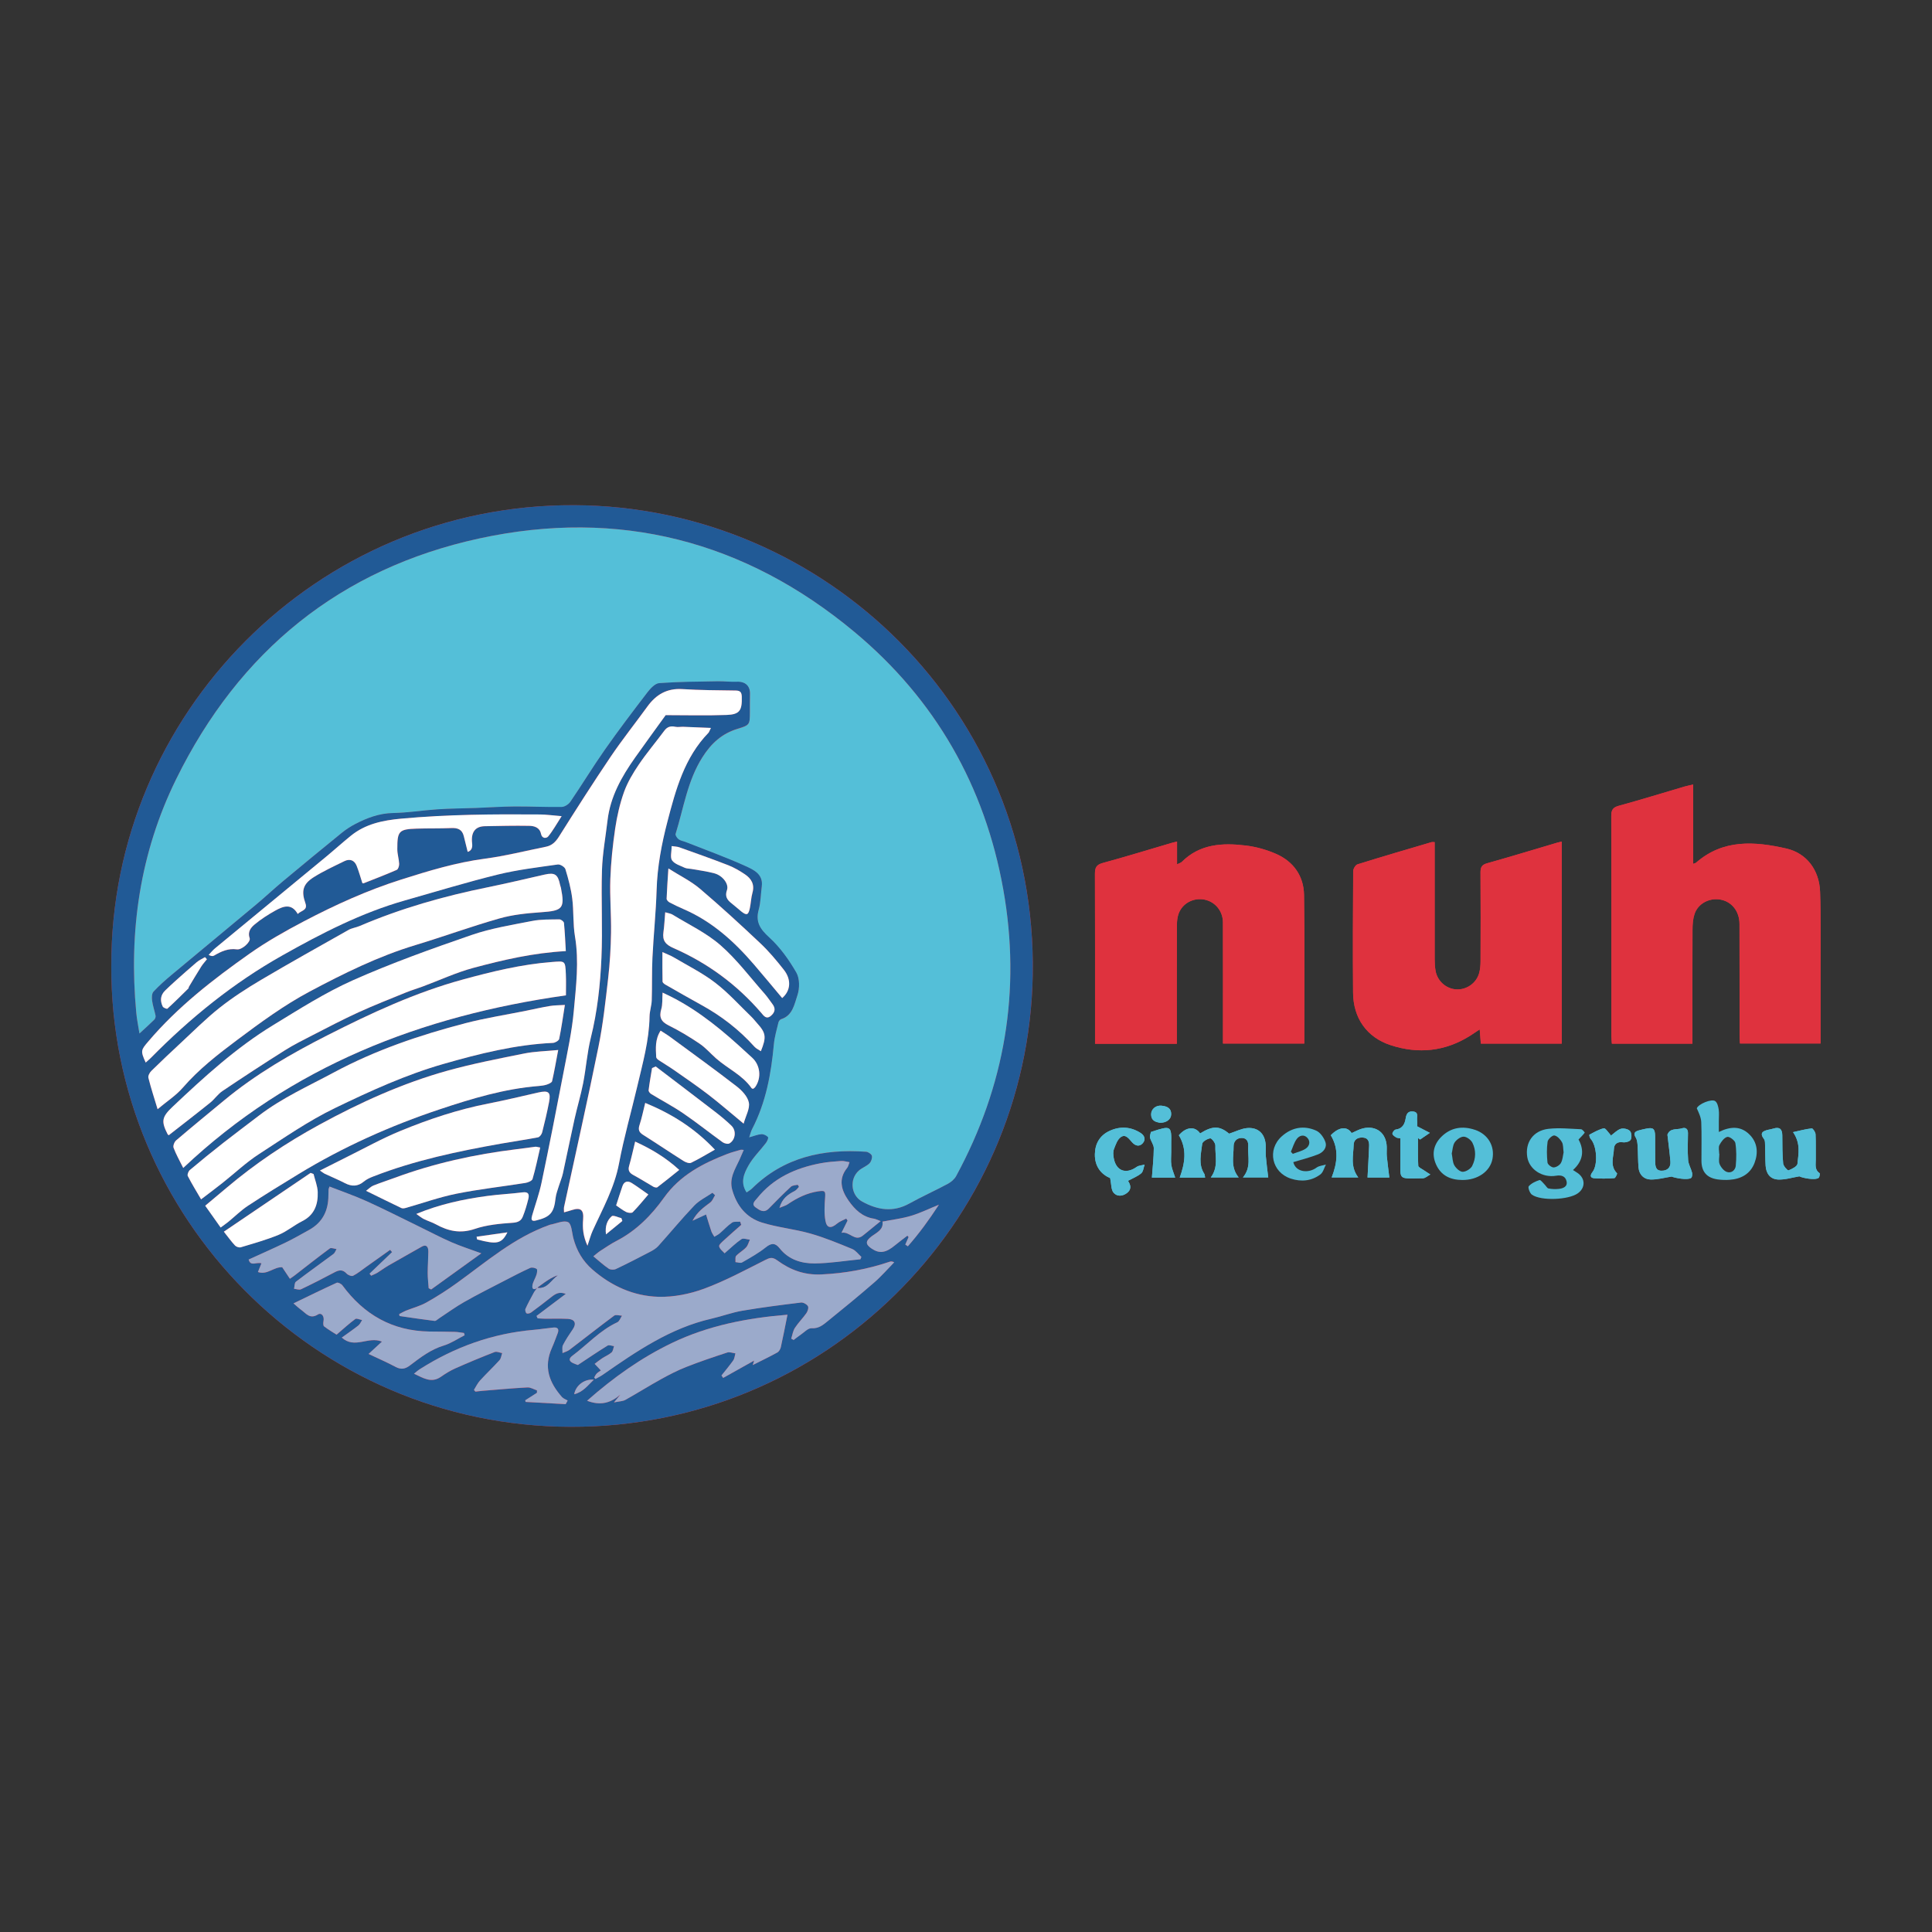 <?xml version="1.0" encoding="UTF-8"?>
<svg xmlns="http://www.w3.org/2000/svg" id="Layer_1" data-name="Layer 1" viewBox="0 0 512 512">
  <rect x="0" y="0" width="512" height="512" fill="#333333" stroke="none"/>
  <defs>
    <style>
      .cls-1 {
        fill: #54bfd8;
      }

      .cls-2 {
        fill: #fff;
      }

      .cls-3 {
        fill: #df323e;
      }

      .cls-4 {
        fill: #9baacb;
      }

      .cls-5 {
        fill: #215a96;
      }
    </style>
  </defs>
  <path class="cls-3" d="M29.5,255.99c-.24,66.46,53.79,121.9,121.62,122.13,67.25.23,121.44-53.58,122.57-119.83,1.19-69.6-54.87-124.16-121.55-124.41-68.39-.25-122.88,55.48-122.63,122.1M448.52,276.58v-2.4c0-9.28-.02-18.56.02-27.84,0-1.36.11-2.79.52-4.07.89-2.77,3.82-4.35,6.76-3.89,3.05.48,5.16,3.06,5.17,6.49.03,9.81,0,19.61.02,29.42,0,.76.07,1.52.1,2.24h21.36c0-6.8.01-13.44,0-20.09-.02-6.71.11-13.43-.13-20.13-.21-5.71-3.55-10.21-8.94-11.44-8.37-1.91-16.74-2.54-23.92,3.75-.13.11-.33.14-.77.31v-21.02c-.98.23-1.66.36-2.33.55-5.79,1.71-11.57,3.5-17.4,5.09-1.6.44-1.98,1.17-1.98,2.72.05,19.42.03,38.83.04,58.25,0,.69.08,1.38.12,2.07h21.35ZM311.86,276.61v-2.55c0-9.61-.01-19.22.02-28.82,0-1.04.1-2.13.45-3.09.99-2.77,3.93-4.31,6.83-3.75,2.85.55,4.92,3.02,4.92,6.07.03,10,.01,20.01.01,30.01v2.07h21.55c0-13.23.14-26.32-.07-39.4-.08-4.97-2.77-8.81-7.36-10.84-2.54-1.12-5.34-1.91-8.11-2.24-6.14-.74-12.14-.44-16.93,4.35-.24.24-.63.33-1.25.63v-6.02c-.63.16-1,.23-1.37.33-6.11,1.8-12.2,3.68-18.34,5.35-1.72.47-2.05,1.29-2.05,2.89.05,14.28.03,28.56.03,42.84v2.18h21.65ZM413.89,276.58v-53.55c-.52.12-.91.19-1.27.3-6.17,1.82-12.32,3.71-18.52,5.44-1.47.41-1.76,1.13-1.74,2.5.05,7.83.04,15.66.01,23.49,0,1.04-.09,2.12-.37,3.12-.75,2.7-3.38,4.49-6.12,4.31-2.65-.17-4.96-2.21-5.43-4.91-.18-1.03-.24-2.09-.24-3.14-.02-9.54,0-19.08,0-28.63v-2.34c-.43,0-.64-.05-.82,0-6.55,1.93-13.1,3.85-19.62,5.88-.54.17-1.15,1.19-1.15,1.82-.07,10.73-.12,21.45-.03,32.18.05,6.77,3.64,11.85,9.94,13.92,7.39,2.42,14.53,1.67,21.17-2.55.75-.48,1.48-.98,2.45-1.62.11,1.46.2,2.59.3,3.77h21.46Z"></path>
  <path class="cls-5" d="M29.5,255.98c-.24-66.62,54.25-122.35,122.63-122.1,66.68.24,122.74,54.81,121.55,124.41-1.13,66.25-55.32,120.06-122.57,119.83-67.82-.23-121.85-55.67-121.62-122.13M142.43,341.27l-.02-.02c-.32.45-.7.88-.96,1.36-.77,1.41-1.53,2.81-2.19,4.26-.14.31.05,1.01.31,1.18.25.17.89,0,1.2-.23,1.79-1.31,3.56-2.67,5.3-4.05,1.43-1.14,2.33-1.43,3.89-.88-2.69,2.03-5.23,3.94-7.76,5.85.1.21.2.42.3.64.62.03,1.25.1,1.87.1,2.04.02,4.08-.06,6.12.04,1.89.1,2.36,1.23,1.31,2.77-.92,1.35-1.84,2.71-2.59,4.17-.3.58-.1,1.41-.12,2.13.63-.29,1.34-.48,1.88-.89,3.95-3,7.83-6.08,11.81-9.03.44-.33,1.36,0,2.06,0-.41.6-.68,1.49-1.24,1.75-4.62,2.13-7.97,5.93-11.95,8.9-.95.71-.88,1.41.22,1.92.53.24,1.1.42,1.28.49,2.78-1.83,5.3-3.55,7.89-5.15.38-.24,1.12.09,1.69.16-.21.57-.26,1.31-.65,1.66-.73.64-1.68,1.01-2.5,1.55-.69.45-1.33.98-1.99,1.47.49.51.97,1.03,1.64,1.75-.38.27-.79.5-1.11.83-.28.28-.44.68-.65,1.03.1.13.21.26.32.39.63-.35,1.29-.66,1.88-1.06,8.96-6.24,17.96-12.42,28.87-14.91,2.75-.63,5.41-1.64,8.18-2.11,5.16-.88,10.36-1.53,15.56-2.17.59-.07,1.51.45,1.83.97.24.4-.07,1.36-.42,1.86-.94,1.34-2.14,2.51-3.03,3.88-.53.82-.67,1.9-.98,2.86.21.11.43.23.64.35.6-.45,1.18-.92,1.8-1.34.97-.65,2.01-1.84,2.95-1.77,1.92.13,3.09-.91,4.31-1.9,4.14-3.35,8.26-6.73,12.28-10.21,1.9-1.64,3.55-3.56,5.31-5.36-.57-.28-.89-.26-1.18-.16-5.87,1.99-11.86,3.08-18.11,3.37-4.56.21-8.26-1.21-11.69-3.72-1.29-.95-1.95-.73-3.21-.1-5.32,2.68-10.61,5.55-16.18,7.6-3.8,1.4-8.07,2.26-12.1,2.15-6.57-.18-12.48-2.85-17.51-7.23-2.56-2.24-4.18-5.02-5.04-8.28-.4-1.5-.46-3.81-1.4-4.26-1.19-.57-3.11.37-4.71.65-.13.02-.25.09-.37.13-9.21,3.3-16.5,9.64-24.26,15.25-2.62,1.9-5.36,3.65-8.18,5.24-1.7.96-3.66,1.45-5.48,2.19-.61.25-1.18.61-1.77.91.03.17.07.33.1.5,3.1.45,6.19.92,9.3,1.3.34.04.75-.4,1.12-.64,2.24-1.46,4.41-3.06,6.73-4.38,3.54-2.01,7.19-3.83,10.81-5.71,2.2-1.14,4.4-2.29,6.66-3.31.47-.21,1.28-.05,1.73.26.23.16.11,1.02-.04,1.51-.29.93-.87,1.78-1.06,2.72-.22,1.11.31,1.47,1.31.76M197.86,316.01c.56-.4,1.03-.65,1.39-1,8.45-8.35,18.89-10.58,30.29-9.78.56.04,1.43.64,1.52,1.1.12.62-.21,1.54-.68,1.99-.79.76-1.93,1.15-2.76,1.87-2.57,2.25-2.15,6.58.83,8.22,4.05,2.24,8.19,2.95,12.53.54,3.33-1.85,6.82-3.41,10.18-5.22.87-.47,1.76-1.22,2.23-2.08,12.93-23.85,17.23-49.22,12.49-75.9-4.88-27.43-18.02-50.43-39.42-68.26-29.04-24.21-62.52-32.82-99.42-24.81-36.92,8.02-63.67,29.88-80.35,63.77-9.61,19.54-12.61,40.36-10.58,61.97.16,1.7.52,3.39.85,5.46,1.55-1.43,2.77-2.52,3.92-3.66.24-.24.41-.74.34-1.07-.26-1.34-.73-2.64-.91-3.99-.1-.78-.09-1.88.37-2.38,1.51-1.63,3.2-3.11,4.91-4.54,7.41-6.19,14.86-12.33,22.27-18.52,2.42-2.02,4.71-4.18,7.13-6.2,5.2-4.33,10.44-8.64,15.69-12.91,1.06-.86,2.23-1.62,3.44-2.25,3.15-1.64,6.38-2.86,10.07-2.93,3.92-.07,7.83-.73,11.75-.98,3.4-.23,6.82-.24,10.22-.37,3.4-.12,6.8-.37,10.19-.39,4.17-.03,8.33.19,12.5.12.78-.02,1.83-.69,2.3-1.38,3.11-4.56,5.98-9.29,9.15-13.81,3.62-5.15,7.43-10.18,11.26-15.17.8-1.04,2.02-2.37,3.13-2.46,5.14-.38,10.32-.4,15.48-.49,1.7-.03,3.41.19,5.11.12,2.23-.09,3.55,1.1,3.48,3.3-.05,1.58-.01,3.16-.02,4.74-.03,3.29.01,3.45-3.2,4.42-4.2,1.27-7.04,3.88-9.38,7.55-3.98,6.26-4.97,13.47-7.1,20.32-.12.37.39,1.11.8,1.42.5.38,1.21.47,1.83.71,5.31,2.1,10.7,4.03,15.9,6.39,2.1.96,4.73,2.11,4.31,5.38-.26,2.05-.26,4.18-.8,6.15-.9,3.27.37,5.16,2.78,7.36,2.86,2.62,5.23,5.93,7.18,9.32.91,1.58.9,4.23.29,6.04-.81,2.36-1.24,5.37-4.33,6.34-.3.1-.62.53-.7.86-.45,1.91-1.03,3.83-1.21,5.77-.72,7.82-2.1,15.44-5.77,22.49-.3.58-.44,1.24-.77,2.18,1.36-.37,2.3-.77,3.25-.83.59-.03,1.36.33,1.74.78.18.21-.23,1.11-.57,1.56-1.54,2.02-3.43,3.83-4.65,6.02-1.12,2.03-2.22,4.39-.46,7.07M38.6,281.58c.56-.5,1.01-.87,1.42-1.28,10.42-10.56,21.83-19.83,34.81-27.13,10.42-5.86,21-11.33,32.57-14.6,8.18-2.31,16.32-4.81,24.57-6.84,5.19-1.28,10.55-1.9,15.86-2.66.63-.09,1.84.66,2.02,1.25.77,2.55,1.47,5.16,1.8,7.8.42,3.31.17,6.72.73,10,1.11,6.63.28,13.21-.31,19.77-.49,5.45-1.68,10.84-2.71,16.23-1.87,9.76-3.8,19.52-5.83,29.25-.61,2.94-1.65,5.8-2.49,8.69-.25.85-.4,1.71.96,1.38,3.86-.92,4.82-2.09,5.24-5.96.12-1.09.54-2.15.86-3.21.34-1.11.82-2.19,1.07-3.33,1.06-4.79,2.02-9.61,3.08-14.4.71-3.19,1.67-6.33,2.29-9.53.77-3.97,1.04-8.06,2.02-11.97,1.74-6.98,2.51-14.08,2.82-21.2.34-7.73-.1-15.49.14-23.23.14-4.42.96-8.82,1.48-13.23.74-6.26,3.72-11.55,7.27-16.58,2.65-3.76,5.37-7.46,8.13-11.29,5.38,0,10.78.15,16.17-.05,3.46-.13,4.1-1.21,3.99-4.82-.03-1.15-.37-1.63-1.59-1.65-4.73-.06-9.47-.09-14.19-.38-4.05-.25-6.93,1.44-9.22,4.6-3.24,4.46-6.68,8.78-9.76,13.34-4.7,6.96-9.22,14.06-13.7,21.17-.88,1.39-1.85,2.35-3.42,2.66-5.39,1.09-10.75,2.44-16.2,3.17-7.64,1.01-14.93,3.23-22.2,5.54-8.95,2.84-17.47,6.7-25.8,11.08-4.94,2.59-9.79,5.33-14.32,8.53-9.73,6.86-19.12,14.15-26.89,23.31-1.9,2.23-2.1,2.45-.67,5.56M188.4,192.92c-2.73-.11-5.05-.21-7.36-.3-.7-.02-1.42.13-2.09,0-1.23-.26-2.13-.02-2.92,1.04-2.23,3.01-4.67,5.88-6.77,8.98-1.53,2.26-2.98,4.68-3.9,7.23-1.11,3.11-1.87,6.4-2.35,9.68-.66,4.45-1.13,8.96-1.29,13.46-.16,4.71.27,9.44.19,14.16-.06,4.05-.3,8.11-.77,12.14-.7,6.05-1.35,12.13-2.56,18.09-2.88,14.19-6.07,28.31-9.12,42.47-.09.41-.01.86-.01,1.44.81-.23,1.44-.39,2.06-.59,2.36-.78,3.2-.03,3,2.46-.18,2.21-.03,4.42,1.15,6.98.57-1.67.88-2.86,1.37-3.96,2.65-5.82,5.78-11.39,6.99-17.84,1.29-6.86,3.23-13.6,4.83-20.41,1.43-6.12,3.17-12.18,3.26-18.55.02-1.43.53-2.84.58-4.27.12-3.79,0-7.59.19-11.38.29-5.95.92-11.89,1.1-17.85.19-6.21,1.33-12.26,2.88-18.2,2.21-8.44,4.49-16.93,10.86-23.49.17-.17.24-.45.65-1.28M41.77,293.96c2.47-2.07,4.9-3.64,6.71-5.73,4.21-4.87,9.25-8.78,14.32-12.58,6.18-4.63,12.49-9.26,19.29-12.88,9.01-4.79,18.2-9.35,28.07-12.32,7.44-2.24,14.75-4.93,22.22-7.05,3.55-1.01,7.34-1.38,11.05-1.64,5.68-.39,6.3-.99,5.23-6.48-.05-.26-.17-.5-.22-.75-.57-2.81-1.39-3.36-4.1-2.75-5.03,1.14-10.06,2.34-15.11,3.37-11.63,2.37-22.99,5.58-33.92,10.26-.96.41-2.05.54-2.95,1.04-7.76,4.37-15.54,8.72-23.2,13.25-3.78,2.23-7.5,4.63-10.94,7.36-3.68,2.91-7.01,6.28-10.46,9.47-2.59,2.4-5.15,4.81-7.66,7.29-.45.44-.9,1.31-.77,1.83.68,2.71,1.56,5.38,2.44,8.32M53.29,317.84c2.08-1.59,3.88-2.94,5.65-4.33,3.24-2.57,6.27-5.45,9.72-7.69,6.59-4.26,13.01-8.74,20.17-12.21,9.35-4.53,18.78-8.82,28.72-11.67,9.46-2.71,19.05-5.12,28.99-5.57.59-.03,1.55-.6,1.65-1.06.59-2.85.99-5.75,1.51-8.99-1.57.1-2.8.08-3.99.28-2.11.35-4.21.83-6.3,1.26-5.37,1.09-10.8,1.93-16.09,3.31-12.06,3.14-23.82,7.11-34.87,13.05-6.71,3.6-13.68,6.71-19.77,11.38-3.18,2.43-6.39,4.82-9.54,7.29-2.98,2.34-5.92,4.73-8.82,7.18-.38.32-.74,1.23-.56,1.59,1.07,2.09,2.31,4.09,3.53,6.19M149.96,263.79c0-1.99.07-3.8-.02-5.61-.16-3.64-.18-3.5-3.71-3.23-8.08.61-15.9,2.54-23.65,4.65-12.51,3.42-24.25,8.88-35.77,14.73-9.66,4.91-19.04,10.33-27.43,17.28-4.24,3.52-8.52,7.01-12.71,10.59-.47.4-.88,1.45-.69,1.97.63,1.7,1.55,3.29,2.56,5.35,28.59-27.02,63.12-40.32,101.4-45.74M44.72,300.86c3.71-2.9,7.38-5.73,10.99-8.63,1.15-.93,2.01-2.26,3.22-3.07,5.46-3.67,10.98-7.28,16.54-10.79,2.37-1.49,4.88-2.75,7.38-4.02,4.03-2.07,8.05-4.18,12.16-6.06,4.14-1.89,8.38-3.55,12.6-5.26,1.45-.59,2.96-1.03,4.43-1.58,4.46-1.66,8.81-3.7,13.38-4.93,7.92-2.12,15.93-3.99,24.52-4.45-.14-2.4-.24-4.94-.49-7.46-.03-.37-.79-.95-1.2-.95-2.42.04-4.88-.03-7.24.43-5.39,1.05-10.89,1.93-16.06,3.72-10.58,3.65-21.15,7.43-31.37,11.97-7.39,3.29-14.31,7.71-21.24,11.94-9.81,5.99-18.27,13.72-26.58,21.58-2.91,2.74-3.1,3.86-1.36,7.29.03.05.09.09.31.3M147.93,278.25c-3.37.33-6.24.38-9,.93-6.77,1.36-13.58,2.68-20.23,4.52-11.95,3.32-23.24,8.43-34.09,14.36-8.7,4.76-16.97,10.27-24.57,16.71-1.84,1.56-3.7,3.1-5.65,4.74,1.43,2.02,2.7,3.83,4.09,5.79.82-.61,1.47-1.04,2.06-1.53,1.72-1.41,3.32-3.01,5.17-4.23,4.44-2.92,8.96-5.7,13.49-8.46,11.78-7.16,24.33-12.77,37.34-17.11,8.51-2.84,17.21-5.46,26.28-6.18.72-.05,1.45-.15,2.13-.38.52-.17,1.29-.51,1.38-.9.59-2.58,1.03-5.19,1.62-8.27M113.6,341.4c.22.11.44.23.66.34,4.4-3.17,8.8-6.35,13.29-9.58-2.92-1.08-5.48-1.88-7.92-2.95-2.94-1.29-5.79-2.81-8.69-4.21-4.59-2.23-9.14-4.56-13.79-6.66-3.2-1.45-6.54-2.6-9.83-3.88-.17.52-.24.64-.25.77-.02.53-.04,1.05-.04,1.58,0,3.98-1.5,7.13-5.06,9.11-2.06,1.15-4.12,2.33-6.24,3.36-3.24,1.57-6.54,3.01-9.83,4.52.51,1.95,2.07.59,3.39,1.01-.29.71-.55,1.35-.93,2.3,2.45.87,4.24-1.4,6.44-1.26.65.98,1.32,1.99,2.03,3.05.53-.37.87-.57,1.17-.81,3.13-2.42,6.23-4.88,9.42-7.23.36-.26,1.17.1,1.77.17-.26.43-.42,1-.79,1.28-3.31,2.47-6.69,4.85-9.97,7.37-.41.31-.35,1.24-.5,1.88.63.06,1.37.36,1.85.13,3.03-1.44,6.01-2.96,8.97-4.54,1.19-.63,2.11-.71,3.1.37.38.41,1.34.79,1.73.59,1.22-.62,2.29-1.52,3.41-2.31,2.14-1.52,4.27-3.04,6.41-4.56.17.2.34.4.51.6-1.99,1.9-3.98,3.81-5.97,5.71l.43.54c.56-.26,1.14-.47,1.67-.79,1-.61,1.93-1.33,2.94-1.91,2.93-1.69,5.89-3.34,8.83-5.01,1.06-.6,1.73-.12,1.72,1.36-.02,1.88-.17,3.77-.17,5.65,0,1.34.17,2.69.26,4.03M228.01,333.73c.09-.21.17-.42.26-.63-.81-.72-1.5-1.73-2.44-2.11-3.65-1.5-7.32-3.03-11.12-4.1-4.22-1.19-8.66-1.6-12.84-2.91-4.08-1.28-6.61-4.38-7.82-8.61-.89-3.12.73-5.46,1.89-8,.38-.83.73-1.67,1.14-2.63-.56-.03-.7-.08-.81-.04-1.19.36-2.41.67-3.57,1.11-6.5,2.51-12.52,5.64-16.74,11.56-3.34,4.69-7.35,8.76-12.57,11.46-1.51.78-2.93,1.77-4.37,2.7-.57.37-1.08.84-1.79,1.4,1.5,1.24,2.71,2.36,4.06,3.27.46.31,1.39.35,1.91.1,3.03-1.43,6.01-2.97,8.98-4.52.81-.42,1.65-.91,2.25-1.57,3.2-3.55,6.24-7.27,9.54-10.72,1.34-1.4,3.2-2.29,4.83-3.41.23.22.46.43.69.65-.41.64-.69,1.47-1.26,1.9-1.69,1.29-3.46,2.47-4.72,4.87,1.42-.66,2.37-1.1,3.59-1.67.51,1.64.92,3.06,1.41,4.47.17.51.52.97.79,1.44.47-.3,1-.54,1.42-.9,1.1-.93,2.07-2.03,3.25-2.84.53-.37,1.43-.19,2.17-.26l.28.84c-1.5,1.33-3.02,2.63-4.49,4-.55.51-1.45,1.24-1.36,1.7.15.73,1,1.32,1.44,1.84,1.67-1.44,2.97-2.73,4.47-3.75.49-.33,1.48.07,2.23.14-.33.7-.51,1.52-1.01,2.05-.78.83-1.85,1.4-2.63,2.24-.3.33-.14,1.09-.19,1.65.59.05,1.33.34,1.75.09,2.15-1.24,4.36-2.45,6.28-4,1.54-1.24,2.54-1.19,3.72.3,2.36,2.96,5.74,3.99,9.26,3.96,4.04-.04,8.06-.71,12.09-1.1M84.79,310.2c.73.49.97.71,1.26.85,1.78.83,3.61,1.58,5.36,2.49,1.83.95,3.44.92,5.06-.45.69-.57,1.57-.97,2.41-1.3,11.02-4.3,22.53-6.71,34.12-8.76,3.19-.56,6.4-1.01,9.58-1.62.45-.09.98-.81,1.11-1.32.68-2.66,1.3-5.34,1.83-8.04.51-2.63-.14-3.14-2.85-2.53-4.4.99-8.8,2.06-13.23,2.92-8.04,1.58-15.78,4.16-23.33,7.26-4.91,2.02-9.57,4.63-14.33,6.99-2.21,1.09-4.4,2.22-6.98,3.51M96.04,234.06c.07.01.22.09.32.05,2.94-1.16,5.9-2.29,8.79-3.56.39-.17.66-1.06.64-1.6-.06-1.3-.49-2.59-.49-3.89,0-4.75.37-5.3,5.12-5.44,3.05-.09,6.11,0,9.16-.15,1.72-.08,2.91.35,3.34,2.14.33,1.39.69,2.77,1.03,4.16q1.39-.41,1.18-2.21c-.36-2.96.78-4.54,3.36-4.59,3.91-.07,7.82-.17,11.73-.1,1.37.02,2.81.42,3.15,2.12.28,1.36,1.48,1.21,1.91.7,1.24-1.5,2.19-3.24,3.57-5.38-2.41-.2-4.06-.44-5.72-.45-12.28-.1-24.55-.02-36.8,1.1-4.9.45-9.46,1.4-13.34,4.54-2.3,1.85-4.49,3.84-6.76,5.72-9.74,8.04-19.49,16.06-29.23,24.11-.62.51-1.13,1.15-1.69,1.74.63.34,1.09.39,1.41.2,1.88-1.1,3.75-2,6.08-1.67,1.32.19,3.73-2,3.38-2.96-.61-1.66.31-2.79,1.27-3.6,1.69-1.43,3.58-2.64,5.51-3.71,2.08-1.16,4.3-2.02,5.95.89.94-.95,2.71-.94,2.04-2.83-1.14-3.23-.68-5.1,2.19-6.91,2.59-1.63,5.4-2.92,8.16-4.27,1.41-.69,2.63-.24,3.22,1.24.6,1.49,1.02,3.06,1.53,4.62M208.69,348.42c-10.59.85-20.97,2.84-30.66,7.5-8.11,3.91-15.4,9.08-22.45,15.3,3.63,1.39,6.33.53,8.82-1.63-.45.54-.89,1.09-1.7,2.06,1.39-.29,2.31-.28,3.01-.66,3.2-1.78,6.31-3.74,9.52-5.51,2.14-1.19,4.34-2.32,6.62-3.21,3.58-1.41,7.22-2.63,10.87-3.83.63-.21,1.44.13,2.16.22-.18.63-.22,1.36-.57,1.87-.96,1.38-2.06,2.66-3.11,3.99.15.22.3.43.45.65,2.71-1.51,5.42-3.03,8.2-4.59-.11.35-.18.59-.37,1.18,2.34-1.18,4.45-2.19,6.5-3.32.44-.24.82-.89.94-1.41.61-2.72,1.13-5.46,1.76-8.6M143.16,304.1c-.78-.13-1.04-.23-1.28-.21-1.68.21-3.36.46-5.04.66-11.06,1.36-21.87,3.73-32.34,7.61-1.84.68-3.72,1.28-5.54,2.01-.64.26-1.17.82-1.95,1.4,3.36,1.65,6.34,3.13,9.34,4.56.31.15.77.09,1.13-.01,4.51-1.27,8.94-2.86,13.52-3.78,6.02-1.22,12.16-1.88,18.23-2.85.7-.11,1.75-.55,1.9-1.05.79-2.67,1.34-5.41,2.03-8.34M149.91,372.11c.17-.32.35-.64.52-.96-.51-.3-1.14-.5-1.51-.92-3.35-3.8-4.94-7.92-2.66-13,.56-1.25,1.01-2.56,1.52-3.84.44-1.11.07-1.68-1.13-1.57-1.74.17-3.46.46-5.2.61-10.95.94-20.98,4.56-30.22,10.44-.47.3-.88.68-1.52,1.19,2.49,1.16,4.59,2.59,7.14.82,1.21-.84,2.48-1.64,3.82-2.23,3.44-1.53,6.92-2.97,10.42-4.33.54-.21,1.32.17,1.99.28-.23.63-.29,1.41-.71,1.88-1.67,1.85-3.5,3.57-5.18,5.41-.65.71-1.07,1.64-1.59,2.47.13.15.26.3.39.45.61-.07,1.23-.16,1.85-.21,3.98-.32,7.96-.69,11.94-.9.82-.05,1.68.5,2.52.78,0,.22,0,.43,0,.64-1.04.66-2.07,1.32-3.11,1.99l.09.43c3.54.2,7.08.4,10.62.59M123.14,353.85c-.06-.2-.11-.4-.17-.6-.82-.1-1.65-.27-2.47-.29-2.24-.06-4.47-.05-6.71-.09-9.77-.15-17.31-4.46-23.04-12.24-.3-.4-1.17-.84-1.5-.69-3.77,1.72-7.49,3.55-11.47,5.47.87.74,1.43,1.28,2.06,1.74,1.3.93,2.3,2.53,4.4,1.22.97-.61,1.76.44,1.5,1.74-.09.46-.11,1.2.15,1.4,1.21.92,2.53,1.7,3.31,2.2,1.92-1.64,3.38-2.99,4.97-4.15.35-.26,1.19.17,1.8.28-.32.49-.56,1.09-.99,1.43-1.39,1.09-2.85,2.09-4.4,3.21,3.46,3.11,6.99-.43,10.65,1.07-1.27,1.17-2.31,2.12-3.55,3.27,2.52,1.2,4.87,2.21,7.12,3.41,1.49.8,2.58.6,3.91-.42,2.75-2.1,5.5-4.2,8.94-5.24,1.93-.59,3.67-1.79,5.5-2.72M206.56,320.11c1.03-.43,1.67-.59,2.18-.94,2.5-1.7,5.13-3.02,8.18-3.45,1.71-.25,1.87-.07,1.75,1.63-.15,2.06-.29,4.19.09,6.2.37,1.98,1.5,2.07,3.06.74.69-.59,1.62-.9,2.45-1.34.12.17.24.35.35.52-.47.96-.95,1.91-1.61,3.24,2.2-.45,3.5,2.48,5.69.72,1.49-1.19,2.96-2.41,4.69-3.82-.94-.35-1.35-.59-1.79-.65-3.06-.45-5.07-2.45-6.71-4.78-1.91-2.74-2.81-5.69-.36-8.7.26-.32.33-.8.61-1.49-.87-.14-1.55-.37-2.21-.32-1.82.13-3.66.26-5.45.6-6.62,1.25-12.51,3.89-16.84,9.3-.6.75-1.63,1.53-.36,2.43,1.03.73,2.19,1.59,3.49.26,1.9-1.94,3.82-3.88,5.81-5.73.41-.39,1.18-.42,1.79-.54.08-.02.4.51.35.57-.35.4-.7.85-1.15,1.09-1.73.89-3.28,1.91-4,4.47M207.28,264.5c2.24-1.91,2.52-4.86.45-7.5-1.93-2.45-3.96-4.89-6.23-7.03-5.24-4.95-10.56-9.83-16.05-14.49-2.34-1.98-5.19-3.37-8.32-5.34-.2,3.12-.39,5.57-.47,8.02-.01.33.42.8.77.98,1.26.66,2.56,1.27,3.86,1.84,7.46,3.25,13.31,8.55,18.53,14.63,2.52,2.93,4.98,5.92,7.46,8.87M59.32,326.41c1.23,1.55,2.03,2.68,2.97,3.67.33.35,1.1.59,1.53.45,3.36-1.02,6.77-1.97,10.02-3.3,2.19-.9,4.07-2.53,6.21-3.6,3.28-1.64,4.26-4.46,4.14-7.76-.06-1.59-.71-3.17-1.1-4.75-.26-.1-.52-.2-.78-.3-7.58,5.13-15.15,10.27-22.99,15.58M176.28,241.76c-.16,1.92-.23,3.61-.47,5.27-.32,2.23.55,3.31,2.66,4.23,9.04,3.96,16.83,9.7,23.29,17.2.64.74,1.34,1.81,2.59.71,1.08-.95,1.22-1.95.34-3.1-.68-.88-1.28-1.83-2.02-2.67-3.85-4.36-7.38-9.1-11.73-12.9-3.75-3.28-8.44-5.48-12.74-8.12-.47-.29-1.08-.35-1.93-.61M175.55,252.31c0,2.93-.02,5.37.03,7.8,0,.28.44.64.75.82,3.13,1.8,6.26,3.59,9.42,5.33,5.35,2.93,10.11,6.59,14.19,11.14.43.48,1.09.77,1.69,1.18,1.52-3.76,1.35-4.84-1.01-7.43-.49-.54-.92-1.13-1.43-1.63-3.18-3.06-6.16-6.4-9.65-9.08-3.42-2.62-7.35-4.57-11.08-6.78-.71-.42-1.5-.7-2.92-1.35M199.58,288.56c.17-.14.41-.27.55-.47,1.72-2.44,1.35-5.84-.85-7.81-.49-.44-.97-.88-1.45-1.33-6.04-5.59-12.31-10.86-19.69-14.65-.73-.37-1.48-.71-2.56-1.24-.11,1.69.03,3.1-.34,4.35-.63,2.14-.09,3.34,1.95,4.35,2.83,1.4,5.56,3.05,8.18,4.82,1.6,1.08,2.9,2.61,4.37,3.9,3.07,2.71,6.99,4.4,9.42,7.89.07.09.23.11.42.19M110.31,321.71c.75.52,1.32,1.01,1.98,1.34,1.05.53,2.21.86,3.24,1.43,3.27,1.8,6.48,2.5,10.28,1.21,3.17-1.08,6.65-1.4,10.02-1.63,1.45-.1,2.28-.53,2.73-1.67.6-1.51,1.07-3.1,1.45-4.68.27-1.1.1-1.92-1.48-1.72-3.11.4-6.25.53-9.35.95-6.36.86-12.61,2.17-18.88,4.78M197.06,297.77c.59-2.14,1.71-4.02,1.38-5.6-.33-1.6-1.84-3.21-3.24-4.29-5.75-4.45-11.66-8.71-17.51-13.02-.82-.61-1.7-1.13-2.63-1.74-1.5,2.31-1.29,4.68-1.17,7.02.02.3.41.64.71.84,1.29.87,2.65,1.64,3.92,2.54,3.1,2.17,6.23,4.31,9.24,6.62,2.96,2.27,5.77,4.72,9.29,7.64M189.45,304.67c-5.43-5.76-11.56-9.54-18.46-12.38-.56,2.19-.92,4.06-1.51,5.85-.4,1.22-.15,1.91.92,2.59,3.61,2.28,7.15,4.67,10.77,6.95.56.35,1.5.7,1.98.47,2.1-1.01,4.1-2.23,6.31-3.48M173.78,282.63c-.33.14-.66.29-.99.43-.31,1.96-.67,3.91-.91,5.88-.04.3.35.79.66.98,2.84,1.73,5.81,3.28,8.55,5.15,3.55,2.42,6.91,5.12,10.4,7.63.46.33,1.41.56,1.82.31,1.61-.96,1.88-3.37.53-4.68-1.36-1.32-2.83-2.54-4.34-3.7-5.22-4.03-10.48-8.01-15.73-12M178.01,224.22c0,1.53-.44,3,.11,3.78.68.96,2.16,1.4,3.34,1.95.51.24,1.14.21,1.72.31,2.05.38,4.14.63,6.15,1.17,2.19.59,3.91,2.84,3.34,4.44-.59,1.67.03,2.6,1.21,3.51.88.69,1.7,1.45,2.57,2.15,1.45,1.15,1.9.99,2.28-.88.28-1.35.33-2.75.7-4.07.62-2.21-.3-3.75-2-4.88-1.4-.94-2.89-1.81-4.46-2.42-4.27-1.67-8.6-3.19-12.92-4.73-.58-.21-1.24-.21-2.04-.33M239.91,329.82c.23.16.45.31.67.46,2.98-3.37,5.63-7.01,8.24-11.02-2.69,1.09-4.99,2.23-7.41,2.95-2.41.72-4.94,1.02-7.54,1.52.31,2.13-1.48,2.86-2.87,3.89-1.7,1.27-1.69,2.14.04,3.29,2.06,1.37,3.73,1.11,6.16-.91,1.06-.88,2.18-1.7,3.27-2.54.1.12.21.25.31.38-.29.66-.57,1.32-.86,1.98M168.32,302.53c-.58,2.38-1.01,4.43-1.59,6.42-.37,1.27.09,1.9,1.17,2.48,1.78.95,3.48,2.06,5.24,3.06.3.17.86.3,1.07.14,1.95-1.48,3.85-3.03,5.8-4.59-3.62-3.34-7.51-5.6-11.69-7.51M54.83,254.22c-.17-.19-.34-.38-.5-.57-.74.44-1.56.8-2.21,1.35-1.94,1.64-3.83,3.34-5.72,5.03-.88.78-1.72,1.6-2.58,2.41-1.32,1.25-1.44,2.75-.69,4.3.16.33,1.09.7,1.23.58,1.91-1.75,3.74-3.58,5.59-5.39.08-.08.03-.27.1-.37,1.09-1.81,2.17-3.63,3.3-5.42.43-.68.99-1.28,1.49-1.91M163.29,319.45c.94.63,1.76,1.3,2.68,1.75.49.24,1.43.35,1.71.06,1.44-1.46,2.73-3.06,4.15-4.71-1.62-1.13-2.97-2.14-4.4-3.04-1.07-.67-2.02-.45-2.47.83-.59,1.71-1.13,3.43-1.67,5.11M126.29,327.75c.05.23.09.47.14.7,5.25,1.41,6.5,1.17,8.03-1.87-2.87.41-5.52.79-8.17,1.17M164.93,323.57c-.08-.25-.16-.5-.25-.75-.89-.2-2.19-.86-2.57-.51-1.19,1.07-1.81,2.6-1.52,4.81,1.65-1.35,3-2.45,4.34-3.55M157.37,365.63c-2.42-.25-4.79,1.48-5.2,3.86,2.37-.59,3.57-2.31,5.2-3.86"></path>
  <path class="cls-3" d="M448.51,276.58h-21.35c-.04-.69-.12-1.38-.12-2.07,0-19.42.01-38.83-.04-58.25,0-1.56.37-2.28,1.98-2.72,5.83-1.6,11.6-3.38,17.4-5.09.67-.19,1.36-.32,2.33-.55v21.02c.44-.17.64-.2.77-.31,7.18-6.28,15.56-5.65,23.92-3.74,5.4,1.23,8.74,5.74,8.94,11.44.24,6.7.11,13.42.13,20.13.01,6.65,0,13.29,0,20.09h-21.36c-.04-.73-.11-1.49-.11-2.24,0-9.81.01-19.62-.02-29.42,0-3.43-2.12-6.01-5.17-6.49-2.94-.46-5.86,1.12-6.76,3.89-.42,1.29-.52,2.71-.52,4.07-.04,9.28-.02,18.56-.02,27.84v2.4Z"></path>
  <path class="cls-3" d="M311.86,276.61h-21.65v-2.18c0-14.28.02-28.56-.03-42.84,0-1.6.33-2.42,2.04-2.89,6.15-1.67,12.23-3.55,18.35-5.34.37-.11.74-.18,1.37-.33v6.02c.62-.31,1.01-.39,1.25-.63,4.78-4.79,10.8-5.09,16.93-4.35,2.76.33,5.56,1.12,8.11,2.24,4.59,2.03,7.28,5.87,7.36,10.84.21,13.08.07,26.18.07,39.4h-21.55v-2.07c0-10,.02-20.01-.01-30.01,0-3.05-2.07-5.51-4.92-6.07-2.91-.56-5.84.98-6.83,3.75-.35.96-.44,2.05-.45,3.09-.03,9.61-.02,19.22-.02,28.83v2.54Z"></path>
  <path class="cls-3" d="M413.89,276.58h-21.46c-.09-1.18-.18-2.31-.3-3.77-.97.64-1.71,1.15-2.45,1.62-6.65,4.22-13.78,4.97-21.17,2.55-6.3-2.07-9.89-7.15-9.94-13.92-.09-10.73-.04-21.45.03-32.18,0-.63.61-1.65,1.15-1.82,6.52-2.04,13.07-3.95,19.62-5.88.18-.05.39,0,.82,0v2.34c0,9.54,0,19.08,0,28.63,0,1.05.06,2.11.24,3.14.47,2.7,2.78,4.73,5.43,4.91,2.75.18,5.37-1.61,6.12-4.31.28-1,.36-2.08.37-3.12.03-7.83.04-15.66-.01-23.49-.01-1.37.28-2.09,1.74-2.5,6.2-1.73,12.35-3.62,18.52-5.44.37-.11.75-.18,1.27-.3v53.55Z"></path>
  <path class="cls-1" d="M197.85,316.01c-1.76-2.67-.66-5.04.46-7.06,1.22-2.19,3.11-4.01,4.65-6.03.34-.44.75-1.36.57-1.56-.39-.45-1.15-.81-1.74-.78-.95.05-1.88.46-3.25.83.32-.94.47-1.6.77-2.18,3.67-7.05,5.05-14.68,5.77-22.49.18-1.95.76-3.86,1.21-5.77.08-.33.4-.77.7-.86,3.1-.97,3.52-3.98,4.33-6.34.62-1.81.63-4.45-.29-6.04-1.95-3.38-4.31-6.7-7.18-9.31-2.42-2.21-3.69-4.1-2.78-7.37.54-1.97.54-4.1.81-6.15.42-3.27-2.21-4.42-4.32-5.38-5.19-2.36-10.59-4.29-15.9-6.39-.61-.24-1.32-.33-1.82-.71-.41-.31-.91-1.05-.8-1.42,2.14-6.85,3.13-14.06,7.11-20.32,2.33-3.68,5.17-6.28,9.38-7.55,3.22-.97,3.17-1.13,3.2-4.42.02-1.58-.02-3.16.03-4.74.07-2.2-1.25-3.39-3.48-3.3-1.7.07-3.41-.15-5.11-.12-5.17.09-10.33.11-15.48.49-1.11.09-2.33,1.42-3.13,2.46-3.84,5-7.64,10.02-11.26,15.17-3.17,4.52-6.04,9.25-9.15,13.81-.47.68-1.51,1.36-2.3,1.37-4.16.07-8.33-.15-12.5-.12-3.4.02-6.79.26-10.19.39-3.41.12-6.82.14-10.22.36-3.92.26-7.83.91-11.75.98-3.69.07-6.92,1.29-10.07,2.93-1.21.63-2.38,1.39-3.44,2.24-5.26,4.27-10.49,8.57-15.69,12.91-2.42,2.02-4.71,4.18-7.13,6.2-7.41,6.19-14.86,12.33-22.27,18.52-1.71,1.43-3.4,2.91-4.91,4.54-.46.5-.47,1.6-.37,2.38.18,1.35.65,2.65.92,3.99.06.33-.1.82-.35,1.06-1.16,1.15-2.37,2.23-3.92,3.66-.33-2.07-.68-3.75-.84-5.46-2.04-21.6.96-42.42,10.58-61.97,16.67-33.89,43.43-55.76,80.35-63.77,36.9-8.01,70.39.6,99.42,24.81,21.39,17.84,34.54,40.83,39.42,68.26,4.74,26.69.44,52.05-12.49,75.9-.46.85-1.35,1.61-2.23,2.08-3.36,1.8-6.85,3.36-10.18,5.21-4.34,2.41-8.47,1.71-12.53-.53-2.98-1.65-3.4-5.98-.83-8.22.83-.73,1.97-1.11,2.76-1.87.47-.45.79-1.37.68-1.99-.09-.46-.96-1.06-1.52-1.11-11.4-.81-21.84,1.42-30.3,9.78-.36.35-.82.6-1.39,1"></path>
  <path class="cls-2" d="M38.61,281.58c-1.43-3.11-1.23-3.33.67-5.56,7.77-9.16,17.16-16.45,26.89-23.31,4.54-3.2,9.38-5.93,14.32-8.53,8.33-4.37,16.86-8.24,25.81-11.08,7.27-2.31,14.57-4.53,22.2-5.54,5.45-.72,10.8-2.08,16.2-3.17,1.57-.32,2.54-1.27,3.42-2.66,4.48-7.11,8.99-14.2,13.7-21.17,3.08-4.56,6.53-8.88,9.76-13.34,2.29-3.15,5.16-4.85,9.22-4.6,4.72.3,9.46.31,14.19.38,1.23.02,1.56.5,1.59,1.65.11,3.61-.54,4.69-3.99,4.82-5.39.2-10.8.05-16.18.05-2.76,3.83-5.48,7.54-8.13,11.29-3.55,5.03-6.53,10.32-7.27,16.58-.52,4.41-1.34,8.81-1.48,13.23-.24,7.74.2,15.5-.14,23.23-.31,7.12-1.08,14.22-2.82,21.2-.97,3.91-1.25,8-2.02,11.98-.63,3.2-1.58,6.34-2.29,9.53-1.07,4.79-2.03,9.6-3.08,14.4-.25,1.13-.73,2.21-1.07,3.33-.32,1.06-.75,2.12-.87,3.21-.42,3.87-1.37,5.03-5.24,5.96-1.37.33-1.21-.53-.97-1.38.84-2.89,1.88-5.75,2.49-8.69,2.04-9.73,3.96-19.49,5.83-29.25,1.03-5.39,2.22-10.79,2.71-16.23.59-6.55,1.43-13.13.31-19.76-.55-3.28-.3-6.69-.72-10-.33-2.64-1.03-5.25-1.81-7.8-.18-.59-1.39-1.34-2.02-1.25-5.31.76-10.66,1.39-15.86,2.66-8.25,2.03-16.39,4.52-24.57,6.84-11.57,3.27-22.15,8.73-32.57,14.6-12.98,7.3-24.4,16.57-34.82,27.13-.41.41-.86.78-1.41,1.28"></path>
  <path class="cls-2" d="M188.4,192.92c-.42.83-.48,1.1-.65,1.28-6.37,6.56-8.66,15.04-10.86,23.49-1.55,5.94-2.7,11.99-2.88,18.2-.18,5.95-.81,11.89-1.1,17.84-.19,3.79-.06,7.59-.19,11.38-.05,1.43-.56,2.85-.58,4.27-.1,6.36-1.83,12.43-3.26,18.54-1.6,6.8-3.54,13.55-4.83,20.41-1.21,6.45-4.35,12.02-6.99,17.84-.5,1.1-.8,2.28-1.37,3.95-1.18-2.56-1.34-4.76-1.15-6.98.21-2.49-.64-3.24-3-2.46-.62.21-1.25.37-2.06.6,0-.59-.08-1.03.01-1.44,3.05-14.16,6.25-28.28,9.12-42.47,1.21-5.96,1.86-12.04,2.56-18.09.46-4.02.7-8.09.77-12.13.07-4.72-.36-9.45-.19-14.16.16-4.5.63-9,1.29-13.46.49-3.28,1.24-6.57,2.35-9.68.92-2.55,2.37-4.97,3.9-7.23,2.1-3.1,4.54-5.97,6.77-8.98.78-1.05,1.69-1.3,2.92-1.03.66.14,1.39-.02,2.09,0,2.32.08,4.64.19,7.36.3"></path>
  <path class="cls-4" d="M142.43,341.27c-1,.71-1.53.36-1.31-.76.19-.94.77-1.79,1.06-2.72.15-.48.27-1.35.04-1.51-.45-.3-1.27-.47-1.73-.26-2.25,1.02-4.45,2.17-6.65,3.31-3.62,1.88-7.27,3.7-10.81,5.71-2.33,1.32-4.49,2.91-6.73,4.38-.37.24-.78.68-1.12.64-3.1-.38-6.2-.86-9.3-1.3-.03-.17-.07-.33-.1-.5.59-.31,1.16-.66,1.77-.91,1.83-.73,3.79-1.23,5.48-2.19,2.82-1.58,5.56-3.34,8.18-5.24,7.76-5.61,15.05-11.95,24.26-15.25.12-.04.24-.1.37-.12,1.6-.29,3.52-1.23,4.71-.66.94.45,1.01,2.76,1.4,4.26.86,3.27,2.47,6.05,5.04,8.28,5.03,4.39,10.94,7.05,17.51,7.24,4.03.11,8.3-.75,12.1-2.15,5.57-2.06,10.86-4.92,16.18-7.6,1.26-.63,1.91-.85,3.21.1,3.43,2.51,7.13,3.93,11.69,3.72,6.25-.29,12.23-1.38,18.11-3.37.3-.1.62-.12,1.18.16-1.76,1.79-3.41,3.72-5.31,5.36-4.02,3.49-8.14,6.87-12.28,10.21-1.22.99-2.39,2.02-4.31,1.9-.94-.06-1.98,1.12-2.95,1.77-.62.42-1.2.89-1.8,1.34-.21-.12-.43-.23-.64-.35.31-.96.45-2.04.98-2.86.89-1.37,2.09-2.54,3.03-3.88.35-.5.66-1.45.42-1.86-.31-.52-1.24-1.04-1.83-.97-5.2.63-10.4,1.29-15.56,2.17-2.77.47-5.44,1.48-8.18,2.11-10.91,2.49-19.9,8.67-28.87,14.91-.59.41-1.25.71-1.88,1.06-.11-.13-.21-.26-.32-.39.21-.35.38-.74.65-1.03.32-.33.73-.56,1.11-.83-.68-.72-1.16-1.24-1.64-1.75.66-.49,1.3-1.02,1.98-1.47.82-.54,1.77-.92,2.5-1.56.4-.35.45-1.1.65-1.66-.57-.07-1.3-.39-1.69-.16-2.59,1.6-5.11,3.31-7.89,5.15-.19-.07-.75-.25-1.28-.5-1.1-.51-1.17-1.21-.22-1.92,3.98-2.96,7.33-6.77,11.95-8.9.56-.26.84-1.15,1.24-1.75-.7-.02-1.62-.34-2.07-.01-3.98,2.95-7.86,6.03-11.81,9.03-.54.41-1.25.6-1.89.89.03-.72-.17-1.55.13-2.13.74-1.45,1.67-2.82,2.59-4.17,1.05-1.53.58-2.67-1.31-2.77-2.04-.1-4.08-.02-6.12-.04-.63,0-1.25-.07-1.88-.1-.1-.21-.2-.42-.3-.63,2.54-1.91,5.07-3.83,7.76-5.85-1.55-.56-2.45-.26-3.88.88-1.74,1.39-3.51,2.74-5.3,4.05-.31.23-.95.39-1.2.23-.26-.17-.45-.87-.31-1.18.66-1.45,1.43-2.86,2.19-4.26.26-.49.64-.91.97-1.36,2.66.36,3.62-2.12,5.38-3.25-1.27.4-2.36,1.12-3.43,1.85-.66.45-1.29.94-1.93,1.41"></path>
  <path class="cls-2" d="M41.77,293.96c-.89-2.94-1.76-5.6-2.44-8.32-.14-.52.32-1.39.77-1.83,2.51-2.47,5.08-4.89,7.66-7.29,3.45-3.2,6.78-6.56,10.46-9.47,3.44-2.72,7.16-5.12,10.94-7.36,7.66-4.53,15.44-8.87,23.2-13.25.89-.5,1.99-.63,2.95-1.04,10.93-4.68,22.29-7.9,33.92-10.26,5.05-1.03,10.07-2.23,15.1-3.37,2.71-.61,3.53-.06,4.1,2.75.05.26.17.5.22.75,1.08,5.49.45,6.09-5.23,6.48-3.71.26-7.5.63-11.05,1.64-7.47,2.12-14.78,4.8-22.22,7.05-9.86,2.97-19.06,7.53-28.07,12.32-6.8,3.62-13.1,8.25-19.29,12.88-5.07,3.8-10.11,7.72-14.32,12.58-1.81,2.09-4.24,3.65-6.71,5.73"></path>
  <path class="cls-2" d="M53.29,317.84c-1.22-2.1-2.46-4.11-3.53-6.19-.18-.36.17-1.27.56-1.59,2.9-2.44,5.84-4.84,8.82-7.17,3.15-2.47,6.37-4.86,9.54-7.29,6.09-4.66,13.07-7.78,19.77-11.38,11.06-5.94,22.81-9.92,34.87-13.06,5.29-1.37,10.72-2.22,16.09-3.3,2.1-.43,4.19-.91,6.3-1.26,1.19-.2,2.42-.18,3.99-.28-.52,3.24-.92,6.14-1.51,9-.1.46-1.06,1.03-1.65,1.06-9.94.45-19.54,2.86-28.99,5.57-9.95,2.85-19.37,7.15-28.72,11.67-7.16,3.46-13.58,7.95-20.17,12.21-3.45,2.23-6.48,5.12-9.72,7.68-1.76,1.4-3.57,2.74-5.65,4.33"></path>
  <path class="cls-2" d="M149.96,263.78c-38.28,5.42-72.81,18.72-101.4,45.74-1.02-2.06-1.93-3.65-2.56-5.35-.19-.52.21-1.57.69-1.97,4.19-3.58,8.46-7.07,12.71-10.59,8.39-6.96,17.77-12.38,27.43-17.28,11.52-5.85,23.26-11.31,35.76-14.73,7.75-2.12,15.58-4.04,23.66-4.66,3.52-.27,3.55-.42,3.71,3.23.08,1.81.02,3.62.02,5.61"></path>
  <path class="cls-2" d="M44.72,300.86c-.22-.21-.28-.24-.31-.3-1.74-3.43-1.54-4.54,1.36-7.29,8.32-7.86,16.78-15.59,26.58-21.58,6.93-4.23,13.85-8.65,21.24-11.94,10.22-4.54,20.8-8.32,31.38-11.97,5.17-1.78,10.66-2.66,16.06-3.72,2.35-.46,4.82-.38,7.23-.42.42,0,1.17.58,1.2.95.24,2.52.35,5.06.49,7.46-8.6.46-16.61,2.33-24.52,4.45-4.57,1.23-8.92,3.27-13.38,4.92-1.47.55-2.98.99-4.44,1.58-4.21,1.72-8.46,3.38-12.6,5.27-4.12,1.88-8.13,3.99-12.16,6.06-2.49,1.28-5.01,2.53-7.37,4.02-5.57,3.51-11.08,7.12-16.54,10.79-1.21.82-2.07,2.14-3.22,3.07-3.61,2.91-7.28,5.73-10.99,8.63"></path>
  <path class="cls-2" d="M147.93,278.25c-.58,3.08-1.03,5.69-1.62,8.27-.09.39-.86.72-1.38.9-.68.23-1.41.32-2.12.38-9.07.71-17.77,3.34-26.28,6.18-13.01,4.34-25.56,9.95-37.34,17.12-4.54,2.76-9.06,5.54-13.49,8.45-1.85,1.22-3.44,2.82-5.17,4.23-.59.49-1.24.92-2.06,1.53-1.39-1.96-2.66-3.76-4.09-5.78,1.96-1.64,3.81-3.18,5.66-4.75,7.6-6.44,15.86-11.95,24.56-16.7,10.86-5.93,22.14-11.05,34.1-14.37,6.65-1.84,13.46-3.16,20.23-4.52,2.76-.56,5.62-.6,9-.93"></path>
  <path class="cls-4" d="M113.6,341.4c-.09-1.34-.26-2.69-.26-4.03,0-1.88.15-3.77.17-5.65.02-1.48-.66-1.97-1.72-1.36-2.94,1.68-5.9,3.32-8.83,5.01-1.01.58-1.95,1.3-2.94,1.91-.52.32-1.11.53-1.66.79l-.43-.54c1.99-1.9,3.98-3.81,5.97-5.71-.17-.2-.34-.4-.51-.6-2.14,1.52-4.27,3.04-6.41,4.56-1.12.8-2.19,1.69-3.41,2.31-.39.2-1.35-.18-1.73-.59-.99-1.07-1.91-.99-3.1-.37-2.96,1.58-5.95,3.1-8.97,4.54-.49.23-1.23-.07-1.85-.13.16-.64.1-1.57.5-1.88,3.28-2.51,6.65-4.9,9.97-7.37.37-.28.53-.85.79-1.28-.6-.07-1.42-.43-1.77-.17-3.18,2.35-6.29,4.81-9.42,7.23-.31.24-.64.44-1.17.81-.71-1.06-1.37-2.07-2.03-3.05-2.2-.14-3.99,2.14-6.44,1.26.38-.96.64-1.6.93-2.3-1.32-.42-2.87.94-3.39-1.01,3.3-1.51,6.59-2.95,9.83-4.52,2.13-1.03,4.18-2.21,6.25-3.36,3.56-1.99,5.06-5.14,5.06-9.12,0-.52.02-1.05.04-1.58,0-.12.08-.25.25-.76,3.29,1.29,6.63,2.43,9.83,3.88,4.65,2.1,9.2,4.42,13.79,6.66,2.89,1.41,5.74,2.92,8.69,4.21,2.44,1.07,4.99,1.87,7.92,2.95-4.48,3.23-8.89,6.4-13.29,9.58-.22-.11-.44-.23-.66-.34"></path>
  <path class="cls-4" d="M228.01,333.73c-4.03.39-8.06,1.06-12.09,1.1-3.51.03-6.9-.99-9.26-3.96-1.18-1.49-2.18-1.54-3.72-.3-1.93,1.55-4.13,2.76-6.28,4-.42.24-1.16-.05-1.75-.09.05-.57-.12-1.33.18-1.66.78-.84,1.85-1.4,2.63-2.24.5-.53.68-1.36,1.01-2.05-.76-.07-1.75-.47-2.23-.14-1.5,1.02-2.8,2.31-4.47,3.75-.44-.52-1.29-1.11-1.44-1.84-.09-.46.81-1.19,1.36-1.71,1.47-1.36,2.99-2.66,4.49-3.99l-.28-.84c-.73.07-1.64-.11-2.17.26-1.18.8-2.15,1.9-3.25,2.84-.42.36-.95.6-1.43.9-.27-.48-.61-.93-.79-1.44-.48-1.4-.9-2.83-1.41-4.47-1.22.56-2.17,1.01-3.58,1.66,1.26-2.39,3.02-3.57,4.72-4.86.57-.43.84-1.26,1.25-1.9-.23-.22-.46-.43-.69-.65-1.63,1.12-3.5,2.01-4.83,3.41-3.3,3.46-6.34,7.17-9.54,10.72-.6.66-1.44,1.15-2.24,1.56-2.97,1.55-5.95,3.09-8.98,4.52-.52.25-1.45.21-1.91-.1-1.35-.91-2.56-2.04-4.06-3.27.71-.56,1.22-1.04,1.79-1.41,1.44-.92,2.85-1.91,4.37-2.69,5.22-2.7,9.23-6.78,12.58-11.47,4.22-5.92,10.24-9.05,16.74-11.56,1.16-.45,2.37-.75,3.57-1.11.12-.03.26,0,.81.04-.42.96-.77,1.8-1.15,2.63-1.16,2.54-2.78,4.88-1.89,8,1.21,4.23,3.74,7.32,7.82,8.61,4.17,1.31,8.62,1.71,12.83,2.91,3.79,1.07,7.46,2.6,11.12,4.1.94.38,1.64,1.39,2.44,2.11-.09.21-.17.42-.26.63"></path>
  <path class="cls-2" d="M84.79,310.2c2.57-1.3,4.77-2.42,6.98-3.51,4.77-2.36,9.43-4.97,14.33-6.98,7.54-3.11,15.28-5.69,23.33-7.26,4.43-.87,8.82-1.93,13.23-2.93,2.72-.61,3.36-.1,2.85,2.53-.52,2.7-1.15,5.38-1.83,8.04-.13.52-.66,1.24-1.11,1.32-3.18.62-6.39,1.06-9.58,1.63-11.6,2.05-23.1,4.46-34.12,8.76-.85.33-1.72.72-2.41,1.3-1.62,1.36-3.24,1.39-5.06.44-1.74-.9-3.57-1.65-5.36-2.49-.28-.14-.53-.35-1.26-.85"></path>
  <path class="cls-2" d="M96.04,234.06c-.51-1.56-.93-3.13-1.53-4.62-.59-1.47-1.8-1.93-3.22-1.24-2.76,1.35-5.57,2.64-8.16,4.27-2.87,1.81-3.33,3.68-2.19,6.9.67,1.9-1.1,1.89-2.04,2.84-1.65-2.91-3.86-2.05-5.95-.89-1.93,1.08-3.83,2.29-5.52,3.71-.96.81-1.87,1.94-1.27,3.6.35.96-2.05,3.15-3.38,2.96-2.33-.33-4.19.56-6.07,1.66-.32.19-.79.14-1.41-.2.56-.58,1.07-1.23,1.69-1.74,9.73-8.05,19.49-16.07,29.23-24.11,2.28-1.88,4.47-3.86,6.76-5.72,3.88-3.14,8.45-4.08,13.34-4.53,12.25-1.13,24.52-1.21,36.8-1.11,1.65.02,3.31.25,5.72.45-1.38,2.14-2.33,3.88-3.57,5.38-.43.52-1.63.66-1.9-.7-.35-1.7-1.79-2.1-3.16-2.12-3.91-.07-7.82.03-11.73.1-2.58.05-3.72,1.64-3.36,4.59q.22,1.79-1.18,2.21c-.34-1.39-.7-2.77-1.03-4.16-.43-1.79-1.62-2.23-3.34-2.15-3.05.14-6.11.05-9.16.15-4.75.15-5.12.69-5.12,5.44,0,1.3.43,2.59.49,3.89.02.54-.25,1.44-.64,1.6-2.89,1.27-5.85,2.4-8.79,3.56-.1.04-.25-.04-.32-.05"></path>
  <path class="cls-4" d="M208.69,348.42c-.63,3.14-1.15,5.88-1.76,8.6-.12.52-.49,1.17-.94,1.41-2.05,1.13-4.16,2.14-6.5,3.32.18-.59.25-.82.36-1.18-2.78,1.56-5.49,3.07-8.2,4.59-.15-.22-.3-.43-.45-.65,1.04-1.32,2.14-2.61,3.11-3.99.36-.51.4-1.24.58-1.87-.73-.09-1.53-.42-2.16-.22-3.65,1.19-7.3,2.42-10.87,3.83-2.28.89-4.48,2.03-6.62,3.21-3.21,1.77-6.32,3.73-9.52,5.52-.7.38-1.62.37-3.01.66.8-.97,1.25-1.52,1.69-2.06-2.49,2.16-5.18,3.02-8.82,1.62,7.05-6.22,14.35-11.39,22.45-15.29,9.69-4.67,20.07-6.65,30.66-7.51"></path>
  <path class="cls-2" d="M143.16,304.1c-.68,2.93-1.24,5.67-2.03,8.34-.15.5-1.2.94-1.9,1.05-6.07.97-12.21,1.64-18.23,2.85-4.58.92-9.01,2.52-13.52,3.79-.35.1-.82.16-1.13.01-3-1.43-5.98-2.91-9.34-4.56.78-.58,1.3-1.14,1.95-1.4,1.82-.73,3.7-1.33,5.54-2.01,10.47-3.88,21.28-6.26,32.34-7.61,1.68-.21,3.36-.45,5.04-.66.24-.03.5.07,1.28.21"></path>
  <path class="cls-4" d="M149.9,372.11c-3.54-.2-7.08-.4-10.61-.59l-.1-.43c1.04-.66,2.07-1.32,3.11-1.99,0-.21,0-.43,0-.64-.84-.28-1.7-.82-2.52-.78-3.98.21-7.96.58-11.94.9-.62.05-1.23.14-1.85.21-.13-.15-.26-.3-.39-.45.52-.83.94-1.75,1.59-2.47,1.68-1.84,3.5-3.56,5.18-5.41.42-.46.48-1.24.71-1.88-.67-.11-1.44-.49-1.99-.28-3.51,1.36-6.99,2.81-10.42,4.33-1.34.59-2.61,1.39-3.82,2.23-2.55,1.77-4.65.34-7.14-.82.64-.5,1.05-.89,1.52-1.18,9.24-5.88,19.26-9.5,30.21-10.44,1.74-.15,3.47-.44,5.21-.61,1.2-.12,1.56.45,1.12,1.57-.5,1.28-.95,2.59-1.51,3.84-2.28,5.07-.69,9.19,2.66,13,.37.42,1,.62,1.51.93-.17.32-.35.64-.52.96"></path>
  <path class="cls-4" d="M123.14,353.85c-1.83.93-3.57,2.13-5.5,2.72-3.44,1.04-6.19,3.13-8.94,5.24-1.33,1.02-2.42,1.21-3.91.41-2.24-1.2-4.59-2.21-7.12-3.41,1.25-1.15,2.28-2.1,3.55-3.27-3.66-1.5-7.19,2.04-10.65-1.07,1.56-1.12,3.02-2.12,4.4-3.21.44-.35.67-.95.99-1.43-.61-.11-1.45-.53-1.8-.28-1.59,1.16-3.05,2.51-4.97,4.15-.78-.5-2.1-1.28-3.31-2.2-.26-.2-.24-.95-.15-1.4.25-1.29-.53-2.35-1.5-1.74-2.1,1.31-3.11-.28-4.4-1.22-.63-.45-1.19-.99-2.06-1.73,3.98-1.92,7.7-3.75,11.47-5.47.34-.15,1.2.29,1.5.69,5.72,7.78,13.27,12.09,23.04,12.24,2.23.03,4.47.03,6.71.09.82.02,1.65.19,2.47.29.06.2.11.4.17.6"></path>
  <path class="cls-4" d="M206.56,320.11c.72-2.55,2.27-3.58,4-4.47.45-.23.81-.69,1.15-1.09.05-.06-.27-.59-.35-.57-.62.12-1.38.15-1.79.54-1.99,1.85-3.91,3.79-5.81,5.74-1.3,1.33-2.46.46-3.49-.27-1.27-.89-.24-1.68.36-2.43,4.34-5.41,10.22-8.04,16.84-9.29,1.79-.34,3.63-.47,5.45-.6.66-.05,1.35.19,2.21.32-.27.69-.34,1.17-.61,1.49-2.45,3.02-1.55,5.97.36,8.7,1.64,2.33,3.65,4.33,6.71,4.78.44.06.85.3,1.79.65-1.73,1.41-3.2,2.63-4.69,3.82-2.19,1.76-3.49-1.18-5.69-.73.66-1.33,1.14-2.28,1.61-3.24-.12-.17-.24-.35-.35-.52-.82.43-1.76.75-2.45,1.34-1.56,1.33-2.7,1.23-3.06-.75-.37-2-.24-4.14-.09-6.19.12-1.71-.03-1.88-1.75-1.64-3.05.44-5.68,1.76-8.18,3.46-.51.35-1.15.5-2.18.94"></path>
  <path class="cls-2" d="M207.28,264.49c-2.49-2.96-4.94-5.94-7.46-8.87-5.22-6.08-11.07-11.38-18.53-14.63-1.3-.57-2.6-1.17-3.86-1.84-.35-.18-.78-.66-.77-.98.09-2.45.27-4.9.47-8.02,3.12,1.97,5.98,3.36,8.32,5.34,5.49,4.66,10.81,9.55,16.05,14.49,2.27,2.14,4.3,4.57,6.23,7.03,2.07,2.64,1.79,5.58-.45,7.49"></path>
  <path class="cls-2" d="M59.32,326.41c7.84-5.31,15.41-10.45,22.99-15.58.26.1.53.2.79.3.38,1.58,1.04,3.16,1.1,4.75.12,3.3-.86,6.12-4.14,7.76-2.14,1.07-4.02,2.7-6.21,3.6-3.24,1.34-6.65,2.28-10.02,3.3-.43.14-1.2-.11-1.53-.45-.94-.99-1.74-2.12-2.97-3.67"></path>
  <path class="cls-2" d="M176.28,241.76c.85.26,1.46.33,1.93.61,4.3,2.64,8.99,4.85,12.73,8.12,4.35,3.8,7.87,8.54,11.73,12.9.73.83,1.34,1.78,2.02,2.67.88,1.15.75,2.15-.34,3.1-1.25,1.1-1.95.04-2.58-.71-6.46-7.51-14.25-13.24-23.29-17.2-2.11-.92-2.98-2-2.66-4.23.24-1.66.3-3.35.47-5.27"></path>
  <path class="cls-2" d="M175.55,252.31c1.42.65,2.21.93,2.92,1.35,3.73,2.21,7.66,4.16,11.08,6.78,3.48,2.67,6.46,6.01,9.64,9.08.52.5.95,1.09,1.44,1.63,2.36,2.59,2.53,3.67,1.01,7.43-.6-.41-1.26-.7-1.69-1.18-4.08-4.54-8.84-8.21-14.2-11.14-3.16-1.74-6.29-3.53-9.42-5.33-.32-.18-.75-.54-.75-.82-.06-2.44-.03-4.88-.03-7.8"></path>
  <path class="cls-2" d="M199.58,288.56c-.19-.09-.35-.1-.41-.19-2.43-3.49-6.35-5.18-9.42-7.9-1.46-1.29-2.76-2.82-4.37-3.9-2.62-1.77-5.35-3.42-8.18-4.82-2.04-1.01-2.58-2.21-1.95-4.35.37-1.25.23-2.65.34-4.35,1.08.52,1.83.86,2.56,1.24,7.38,3.79,13.65,9.06,19.69,14.65.48.45.97.89,1.46,1.33,2.19,1.97,2.56,5.37.84,7.81-.14.2-.38.33-.55.47"></path>
  <path class="cls-2" d="M110.31,321.71c6.26-2.6,12.52-3.92,18.88-4.78,3.1-.42,6.24-.55,9.35-.95,1.58-.2,1.74.62,1.48,1.72-.39,1.59-.85,3.17-1.46,4.68-.45,1.15-1.28,1.58-2.73,1.67-3.37.23-6.85.55-10.02,1.63-3.8,1.29-7.01.59-10.28-1.21-1.03-.57-2.18-.9-3.24-1.43-.65-.33-1.22-.82-1.97-1.34"></path>
  <path class="cls-2" d="M197.06,297.77c-3.53-2.91-6.34-5.37-9.29-7.64-3-2.3-6.13-4.44-9.24-6.61-1.27-.89-2.63-1.67-3.92-2.54-.3-.2-.7-.54-.71-.84-.12-2.33-.33-4.7,1.17-7.01.92.61,1.81,1.13,2.63,1.74,5.86,4.31,11.76,8.57,17.51,13.02,1.4,1.08,2.92,2.69,3.24,4.29.33,1.58-.79,3.45-1.38,5.6"></path>
  <path class="cls-2" d="M189.45,304.67c-2.21,1.25-4.21,2.47-6.31,3.48-.48.23-1.42-.12-1.98-.47-3.61-2.28-7.15-4.67-10.76-6.95-1.07-.68-1.32-1.37-.92-2.59.59-1.79.96-3.66,1.51-5.86,6.9,2.84,13.03,6.62,18.46,12.38"></path>
  <path class="cls-2" d="M173.78,282.63c5.25,4,10.51,7.98,15.73,12,1.5,1.16,2.98,2.38,4.34,3.7,1.35,1.31,1.08,3.72-.53,4.68-.41.25-1.36.02-1.82-.31-3.49-2.51-6.85-5.21-10.4-7.63-2.74-1.88-5.71-3.42-8.55-5.16-.31-.19-.7-.68-.66-.98.24-1.97.59-3.93.91-5.88.33-.14.66-.29.98-.43"></path>
  <path class="cls-2" d="M178,224.22c.8.12,1.46.12,2.04.33,4.32,1.54,8.65,3.07,12.92,4.73,1.57.61,3.05,1.48,4.45,2.42,1.7,1.14,2.62,2.68,2,4.88-.37,1.32-.41,2.72-.69,4.07-.39,1.87-.84,2.03-2.29.88-.87-.7-1.69-1.46-2.57-2.14-1.18-.92-1.8-1.85-1.21-3.51.57-1.61-1.15-3.85-3.34-4.44-2.01-.54-4.1-.8-6.16-1.17-.57-.1-1.21-.07-1.71-.31-1.18-.56-2.66-.99-3.34-1.95-.55-.78-.11-2.25-.11-3.78"></path>
  <path class="cls-4" d="M239.91,329.82c.29-.66.57-1.32.87-1.98-.1-.12-.21-.25-.31-.37-1.09.84-2.21,1.66-3.27,2.54-2.43,2.02-4.1,2.28-6.16.92-1.73-1.15-1.74-2.03-.04-3.3,1.39-1.03,3.19-1.76,2.87-3.89,2.59-.51,5.13-.81,7.54-1.53,2.42-.72,4.72-1.86,7.41-2.95-2.61,4.01-5.25,7.64-8.23,11.02-.23-.16-.45-.31-.68-.46"></path>
  <path class="cls-2" d="M168.32,302.53c4.18,1.91,8.07,4.18,11.69,7.51-1.95,1.56-3.85,3.11-5.8,4.59-.21.16-.77.03-1.07-.14-1.76-1-3.45-2.11-5.24-3.06-1.08-.58-1.54-1.22-1.17-2.48.58-2,1.01-4.04,1.59-6.42"></path>
  <path class="cls-2" d="M54.83,254.22c-.5.64-1.06,1.24-1.49,1.91-1.13,1.79-2.21,3.61-3.3,5.42-.06.11-.02.3-.09.37-1.84,1.82-3.68,3.65-5.59,5.39-.14.12-1.08-.24-1.24-.57-.74-1.55-.63-3.04.7-4.3.85-.81,1.7-1.63,2.58-2.41,1.9-1.69,3.78-3.39,5.72-5.03.65-.55,1.47-.91,2.21-1.35.17.19.34.38.51.57"></path>
  <path class="cls-2" d="M163.28,319.45c.54-1.67,1.07-3.4,1.67-5.11.45-1.28,1.4-1.5,2.47-.83,1.43.9,2.78,1.91,4.4,3.04-1.42,1.65-2.71,3.25-4.15,4.71-.28.28-1.22.17-1.71-.06-.92-.45-1.73-1.11-2.68-1.75"></path>
  <path class="cls-2" d="M126.29,327.75c2.65-.38,5.3-.76,8.18-1.17-1.53,3.04-2.78,3.28-8.03,1.88-.05-.24-.1-.47-.14-.7"></path>
  <path class="cls-2" d="M164.93,323.57c-1.35,1.1-2.69,2.2-4.34,3.55-.29-2.21.33-3.74,1.52-4.81.39-.35,1.69.31,2.57.51.08.25.17.5.25.75"></path>
  <path class="cls-4" d="M157.37,365.63c-1.63,1.55-2.84,3.27-5.2,3.86.41-2.38,2.78-4.12,5.2-3.86"></path>
  <path class="cls-5" d="M142.43,341.27c.64-.47,1.28-.96,1.93-1.41,1.07-.73,2.16-1.45,3.43-1.85-1.76,1.13-2.71,3.61-5.38,3.25,0,0,.01,0,.01,0"></path>
  <path class="cls-1" d="M320.88,312.03c2.09-2.83,1.1-5.72,1.21-8.46.02-.66-.97-1.95-1.36-1.9-.79.11-2.06.86-2.13,1.46-.31,2.66-1.09,5.43.57,7.97.12.19.1.49.2.97h-6.73c1.38-3.8,1.99-7.53-.23-11.22,1.93-2.24,4.26-2.47,5.64-.49,3.35-2.09,5.17-2.02,7.69.07,1.71-.56,3.2-1.34,4.74-1.48,2.92-.26,4.72,1.47,4.94,4.37.08,1.05-.05,2.11.04,3.15.16,1.82.4,3.63.63,5.56h-6.71c2.28-2.72,1.23-5.55,1.41-8.21.07-1.08-.25-2.21-1.64-2.25-1.44-.04-2.26.96-2.24,2.23.04,2.67-.89,5.49,1.35,8.23h-7.39Z"></path>
  <path class="cls-1" d="M368.19,312.06h-5.78c.15-2.9.32-5.63.42-8.35.04-1.12-.22-2.14-1.63-2.24-1.4-.1-2.44.53-2.47,1.93-.06,2.8-.98,5.73,1.22,8.64h-7.04c1.48-3.81,1.96-7.54-.24-11.18,2.16-2.24,4.35-2.45,5.53-.58,1.02-.43,1.99-1.01,3.03-1.25,3.52-.82,6.13,1.24,6.27,4.84.03.85-.06,1.71.02,2.56.17,1.81.42,3.6.67,5.64"></path>
  <path class="cls-1" d="M443.01,311.79c-1.87.28-3.74.83-5.6.78-1.78-.05-3.02-1.29-3.18-3.18-.16-1.89-.12-3.8-.24-5.69-.05-.76-.12-1.62-.49-2.23-.67-1.08-.32-1.57.71-1.88.63-.19,1.27-.32,1.91-.46,1.99-.43,2.48-.06,2.51,2,.03,2.23-.02,4.47.02,6.7.02,1.14.11,2.4,1.65,2.42,1.55.02,2.51-.83,2.38-2.45-.19-2.3-.5-4.59-.76-6.89,0-.06-.05-.14-.04-.19.69-1.87,2.51-1.27,3.84-1.7.96-.31,1.63.11,1.61,1.3-.04,2.37-.12,4.74.04,7.09.08,1.14.77,2.22,1.05,3.36.1.43.03,1.2-.26,1.39-.96.65-4.34,0-5.16-.37"></path>
  <path class="cls-1" d="M475.17,300.03c1.88-.41,3.41-.83,4.97-.99.29-.03.97.99,1,1.55.12,2.23.02,4.47.06,6.71.02,1.26-.38,2.65,1,3.6.15.1,0,1.05-.26,1.25-.96.7-4.37,0-5.09-.41-1.87.31-3.75.92-5.6.85-2.11-.08-3.22-1.55-3.35-3.69-.11-1.77-.07-3.55-.14-5.32-.02-.58.04-1.3-.28-1.7-1.25-1.64-.33-2.15,1.13-2.48.45-.1.91-.17,1.34-.31,1.63-.51,2.35.1,2.37,1.77.02,2.5,0,5,.23,7.48.06.68,1.18,1.91,1.41,1.82.92-.35,2.31-1.06,2.38-1.74.25-2.61.92-5.36-1.17-8.39"></path>
  <path class="cls-1" d="M298.92,312.92c.76,1.12,1,2.28-.29,3.25-1.21.91-2.68.96-3.56-.14-.64-.8-.54-2.18-.87-3.83-2.26-.94-4.14-2.99-4.05-6.4.07-2.83,1.37-4.96,3.91-6.12,2.8-1.29,5.64-1.11,8.26.59,1,.65,1.37,1.74.5,2.71-.86.96-1.91.7-2.75-.2-.84-.9-1.71-2.35-3.02-1.46-.93.63-1.4,2.06-1.85,3.22-.26.68-.19,1.56-.06,2.31.59,3.44,3.22,4.42,6.08,2.39.56-.4,1.4-.42,2.11-.61-.28.78-.35,1.83-.9,2.3-.97.82-2.24,1.3-3.51,1.99"></path>
  <path class="cls-1" d="M375.55,298.48c1.4.72,2.39,1.23,3.37,1.74-.86.59-1.73,1.18-2.59,1.77-.18-.14-.37-.27-.55-.41,0,2.46-.07,4.92.07,7.37.02.42.94.81,1.46,1.17.57.4,1.16.76,1.74,1.13-.66.35-1.32,1.01-1.99,1.01-6.87.04-5.89.73-5.95-5.74-.02-1.57,0-3.15,0-4.85-.41-.08-.83-.06-1.12-.24-.4-.25-.98-.64-.99-.99-.01-.37.51-1.04.87-1.09,1.79-.24,2.39-1.43,2.64-2.96.19-1.17.63-2.02,2.02-1.82,1.46.2.93,1.34,1,2.16.07.77.02,1.54.02,1.76"></path>
  <path class="cls-1" d="M426.88,300.97c.95-.69,1.71-1.54,2.65-1.82.72-.21,1.91.05,2.42.57.45.45.53,1.71.21,2.32-.25.48-1.41.79-2.08.68-1.49-.23-2.31.53-2.36,1.7-.1,2.18-1.14,4.54.81,6.52.11.11-.42,1.26-.7,1.28-1.76.12-3.55.17-5.31.03-1.18-.09-1.13-.82-.49-1.65,1.5-1.9,1.16-7.03-.49-8.79-.25-.26-.41-1.06-.34-1.1,1.25-.65,2.49-1.4,3.83-1.7.43-.1,1.14,1.06,1.71,1.65.09.09.12.23.15.3"></path>
  <path class="cls-1" d="M305.27,312.07c.19-2.71.49-5.24.5-7.78,0-.92-.75-1.82-.99-2.77-.12-.46.14-1.02.23-1.53,0-.03.12-.04.18-.06,5.12-1.7,5.3-1.63,5.2,3.14-.02.79,0,1.58,0,2.37,0,1.11-.12,2.25.04,3.34.16,1.04.61,2.03,1.02,3.29h-6.17Z"></path>
  <path class="cls-1" d="M307.37,297.55c-1.07-.21-2.28-.52-2.31-2.16-.04-1.41,1.19-2.53,2.76-2.37,1.37.14,2.62.59,2.55,2.36-.05,1.26-1.27,2.2-3,2.17"></path>
  <path class="cls-1" d="M367.5,303.86c-.14-3.6-2.75-5.65-6.27-4.84-1.05.24-2.02.82-3.03,1.25-1.19-1.87-3.37-1.66-5.53.58,2.2,3.64,1.72,7.36.24,11.18h7.04c-2.19-2.9-1.28-5.83-1.22-8.64.03-1.4,1.07-2.03,2.47-1.93,1.41.1,1.67,1.12,1.63,2.24-.1,2.73-.27,5.45-.42,8.35h5.78c-.24-2.04-.49-3.83-.67-5.64-.08-.85.02-1.71-.02-2.56"></path>
  <path class="cls-1" d="M335.42,303.33c-.23-2.91-2.02-4.63-4.94-4.37-1.54.14-3.03.92-4.74,1.48-2.53-2.09-4.35-2.15-7.69-.07-1.37-1.98-3.71-1.75-5.64.49,2.22,3.69,1.61,7.42.23,11.22h6.73c-.1-.49-.08-.78-.21-.97-1.66-2.55-.88-5.32-.57-7.98.07-.6,1.34-1.35,2.13-1.46.38-.05,1.38,1.25,1.36,1.9-.1,2.74.89,5.62-1.2,8.46h7.39c-2.24-2.74-1.31-5.56-1.35-8.23-.02-1.28.8-2.28,2.24-2.23,1.39.04,1.71,1.18,1.64,2.26-.18,2.66.87,5.49-1.41,8.21h6.71c-.23-1.93-.48-3.74-.63-5.56-.09-1.04.04-2.11-.04-3.15"></path>
  <path class="cls-1" d="M310.38,305.44c0-.79-.02-1.58,0-2.37.1-4.77-.08-4.84-5.2-3.14-.06.02-.17.03-.18.06-.1.51-.35,1.07-.23,1.53.24.95,1,1.85.99,2.77-.01,2.53-.3,5.06-.5,7.78h6.17c-.4-1.26-.86-2.25-1.02-3.29-.17-1.09-.04-2.23-.04-3.34"></path>
  <path class="cls-1" d="M307.37,297.55c1.73.03,2.95-.91,3-2.17.07-1.77-1.18-2.22-2.55-2.36-1.57-.16-2.8.96-2.76,2.37.04,1.65,1.25,1.96,2.31,2.16"></path>
  <path class="cls-1" d="M295.15,306.86c-.13-.75-.2-1.63.06-2.31.44-1.16.92-2.59,1.85-3.22,1.31-.89,2.17.56,3.02,1.46.84.9,1.88,1.16,2.75.2.87-.96.5-2.05-.5-2.7-2.62-1.7-5.46-1.88-8.26-.59-2.54,1.17-3.84,3.3-3.91,6.12-.09,3.41,1.79,5.46,4.05,6.4.34,1.65.24,3.03.87,3.83.88,1.1,2.35,1.04,3.56.14,1.29-.97,1.05-2.12.29-3.25,1.27-.69,2.54-1.17,3.51-1.99.55-.47.62-1.51.9-2.3-.71.19-1.55.21-2.12.61-2.86,2.04-5.48,1.06-6.07-2.39"></path>
  <path class="cls-1" d="M375.86,308.95c-.14-2.45-.07-4.91-.07-7.37.18.14.37.27.55.41.87-.59,1.73-1.18,2.59-1.77-.99-.51-1.98-1.02-3.37-1.74,0-.22.05-.99-.02-1.76-.07-.82.45-1.96-1-2.16-1.4-.19-1.84.65-2.02,1.82-.25,1.53-.85,2.73-2.64,2.96-.36.05-.88.72-.87,1.09,0,.35.59.74.99.99.29.18.71.16,1.12.24,0,1.7-.01,3.28,0,4.85.06,6.47-.93,5.78,5.95,5.74.67,0,1.33-.66,1.99-1.01-.58-.37-1.17-.73-1.74-1.13-.52-.37-1.43-.75-1.46-1.17"></path>
  <path class="cls-1" d="M429.53,299.15c-.94.28-1.7,1.13-2.65,1.82-.04-.07-.07-.22-.15-.31-.57-.59-1.28-1.75-1.71-1.65-1.34.3-2.59,1.05-3.83,1.7-.07.04.1.84.34,1.1,1.65,1.76,1.99,6.89.49,8.79-.65.83-.69,1.56.49,1.65,1.76.14,3.55.09,5.31-.04.28-.02.81-1.17.7-1.28-1.95-1.98-.9-4.34-.81-6.52.05-1.17.87-1.93,2.36-1.7.68.11,1.83-.2,2.08-.68.32-.61.24-1.86-.21-2.32-.5-.52-1.7-.78-2.42-.56"></path>
  <path class="cls-1" d="M447.37,307.41c-.17-2.35-.08-4.73-.04-7.09.02-1.19-.66-1.61-1.62-1.3-1.32.43-3.15-.17-3.83,1.7-.02.05.03.12.03.19.26,2.3.57,4.59.76,6.89.14,1.63-.83,2.48-2.38,2.46s-1.64-1.28-1.65-2.42c-.04-2.23,0-4.47-.02-6.7-.03-2.07-.52-2.44-2.51-2-.64.14-1.29.27-1.91.46-1.03.31-1.38.8-.71,1.88.38.61.45,1.47.5,2.23.12,1.9.08,3.8.23,5.69.16,1.9,1.41,3.14,3.18,3.19,1.86.05,3.74-.49,5.6-.78.82.36,4.2,1.02,5.16.37.28-.19.36-.96.26-1.39-.28-1.14-.97-2.22-1.05-3.36"></path>
  <path class="cls-1" d="M482.2,310.89c-1.38-.94-.98-2.33-1-3.6-.04-2.24.05-4.48-.06-6.71-.03-.56-.71-1.57-1-1.54-1.55.16-3.08.58-4.96.99,2.09,3.03,1.42,5.78,1.17,8.39-.07.69-1.46,1.39-2.38,1.74-.23.09-1.34-1.14-1.41-1.82-.23-2.48-.21-4.99-.23-7.48-.02-1.68-.74-2.29-2.37-1.77-.43.14-.89.21-1.34.31-1.46.33-2.38.84-1.13,2.48.31.4.25,1.12.28,1.7.06,1.78.03,3.55.14,5.32.13,2.14,1.24,3.6,3.35,3.69,1.85.07,3.73-.54,5.6-.85.72.42,4.14,1.11,5.09.41.27-.2.41-1.15.26-1.25"></path>
  <path class="cls-1" d="M419.01,299.26c-2.88-.12-5.8-.43-8.64-.11-4.07.45-6.27,3.67-5.62,7.53.54,3.23,3.96,5.51,7.65,4.9,1.45-.24,2.46.17,2.75,1.46.33,1.45-.9,1.9-2.06,2.03-.89.1-1.83.06-2.71-.11-.38-.07-.64-.65-.98-.98-.47-.46-1.1-1.35-1.42-1.25-1.04.33-2.14.85-2.85,1.64-.26.29.27,1.83.84,2.23,2.41,1.71,9.71,1.39,12.16-.35,2.06-1.46,2.04-3.95-.05-5.39-.37-.26-.75-.49-1.22-.79,2.77-2.48,3-5.31,1.47-8.09.65-.68,1.2-1.21,1.64-1.81.04-.05-.62-.9-.97-.91M413.67,308.18c-.34.61-1.27,1.19-1.95,1.2-.56.01-1.57-.78-1.62-1.3-.19-1.83-.23-3.72.03-5.53.1-.66,1.26-1.72,1.79-1.64.76.12,1.57,1,2,1.76.39.68.3,1.64.45,2.72-.19.82-.23,1.93-.71,2.8"></path>
  <path class="cls-1" d="M455.51,299.98v-3.01c0-.99.11-1.99-.04-2.95-.12-.78-.35-1.78-.9-2.2-.95-.73-4.54.78-4.9,1.9.54,1.19,1.13,2.42,1.18,3.67.14,3.41.03,6.83.05,10.25.02,2.9,1.43,4.52,4.31,4.92,1.03.14,2.1.18,3.14.1,3.05-.21,5.5-1.54,6.62-4.47,1.04-2.75.78-5.52-1.46-7.65-2.28-2.17-4.96-2.04-7.99-.56M460.01,308.88c-.11,1.22-1.16,2.12-2.39,1.69-.79-.28-1.56-1.23-1.9-2.06-.32-.79-.07-1.81-.07-2.73h-.04c0-.78-.26-1.71.06-2.33.46-.88,1.24-1.95,2.08-2.16.57-.15,2.03.94,2.14,1.62.31,1.94.29,3.98.11,5.95"></path>
  <path class="cls-1" d="M390.88,299.42c-3.29-1.11-6.4-.66-8.93,1.86-2.03,2.04-2.58,4.55-1.41,7.24,1.31,3.01,3.81,4.17,6.96,4.19,4.09.05,7.41-2.27,8.02-5.59.63-3.42-1.17-6.53-4.64-7.71M390.17,308.95c-.4.79-1.65,1.57-2.52,1.59-.76.01-1.78-.93-2.23-1.71-.49-.85-.47-2-.69-3.13.23-.98.24-2.15.78-2.96.5-.74,1.59-1.53,2.4-1.51.8.02,1.91.85,2.3,1.62.98,1.96.93,4.16-.05,6.09"></path>
  <path class="cls-1" d="M342.73,307.98c2.28-.7,4.49-1.24,6.59-2.07,1.33-.53,2.44-1.77,1.92-3.27-.4-1.16-1.35-2.52-2.41-3-3.26-1.47-6.47-.9-9.15,1.5-3.95,3.54-2.65,9.54,2.38,11.2,2.77.91,5.5.66,7.86-1.11.73-.54.99-1.72,1.46-2.61-.83.26-1.81.31-2.47.8-2.11,1.58-5.5,1.29-6.17-1.43M342.1,305.22c.49-1.11.82-2.34,1.51-3.32.7-1,1.95-1.37,2.87-.34.89.99.53,2.23-.53,2.89-1,.63-2.22.9-3.34,1.33-.17-.19-.35-.37-.52-.56"></path>
</svg>
